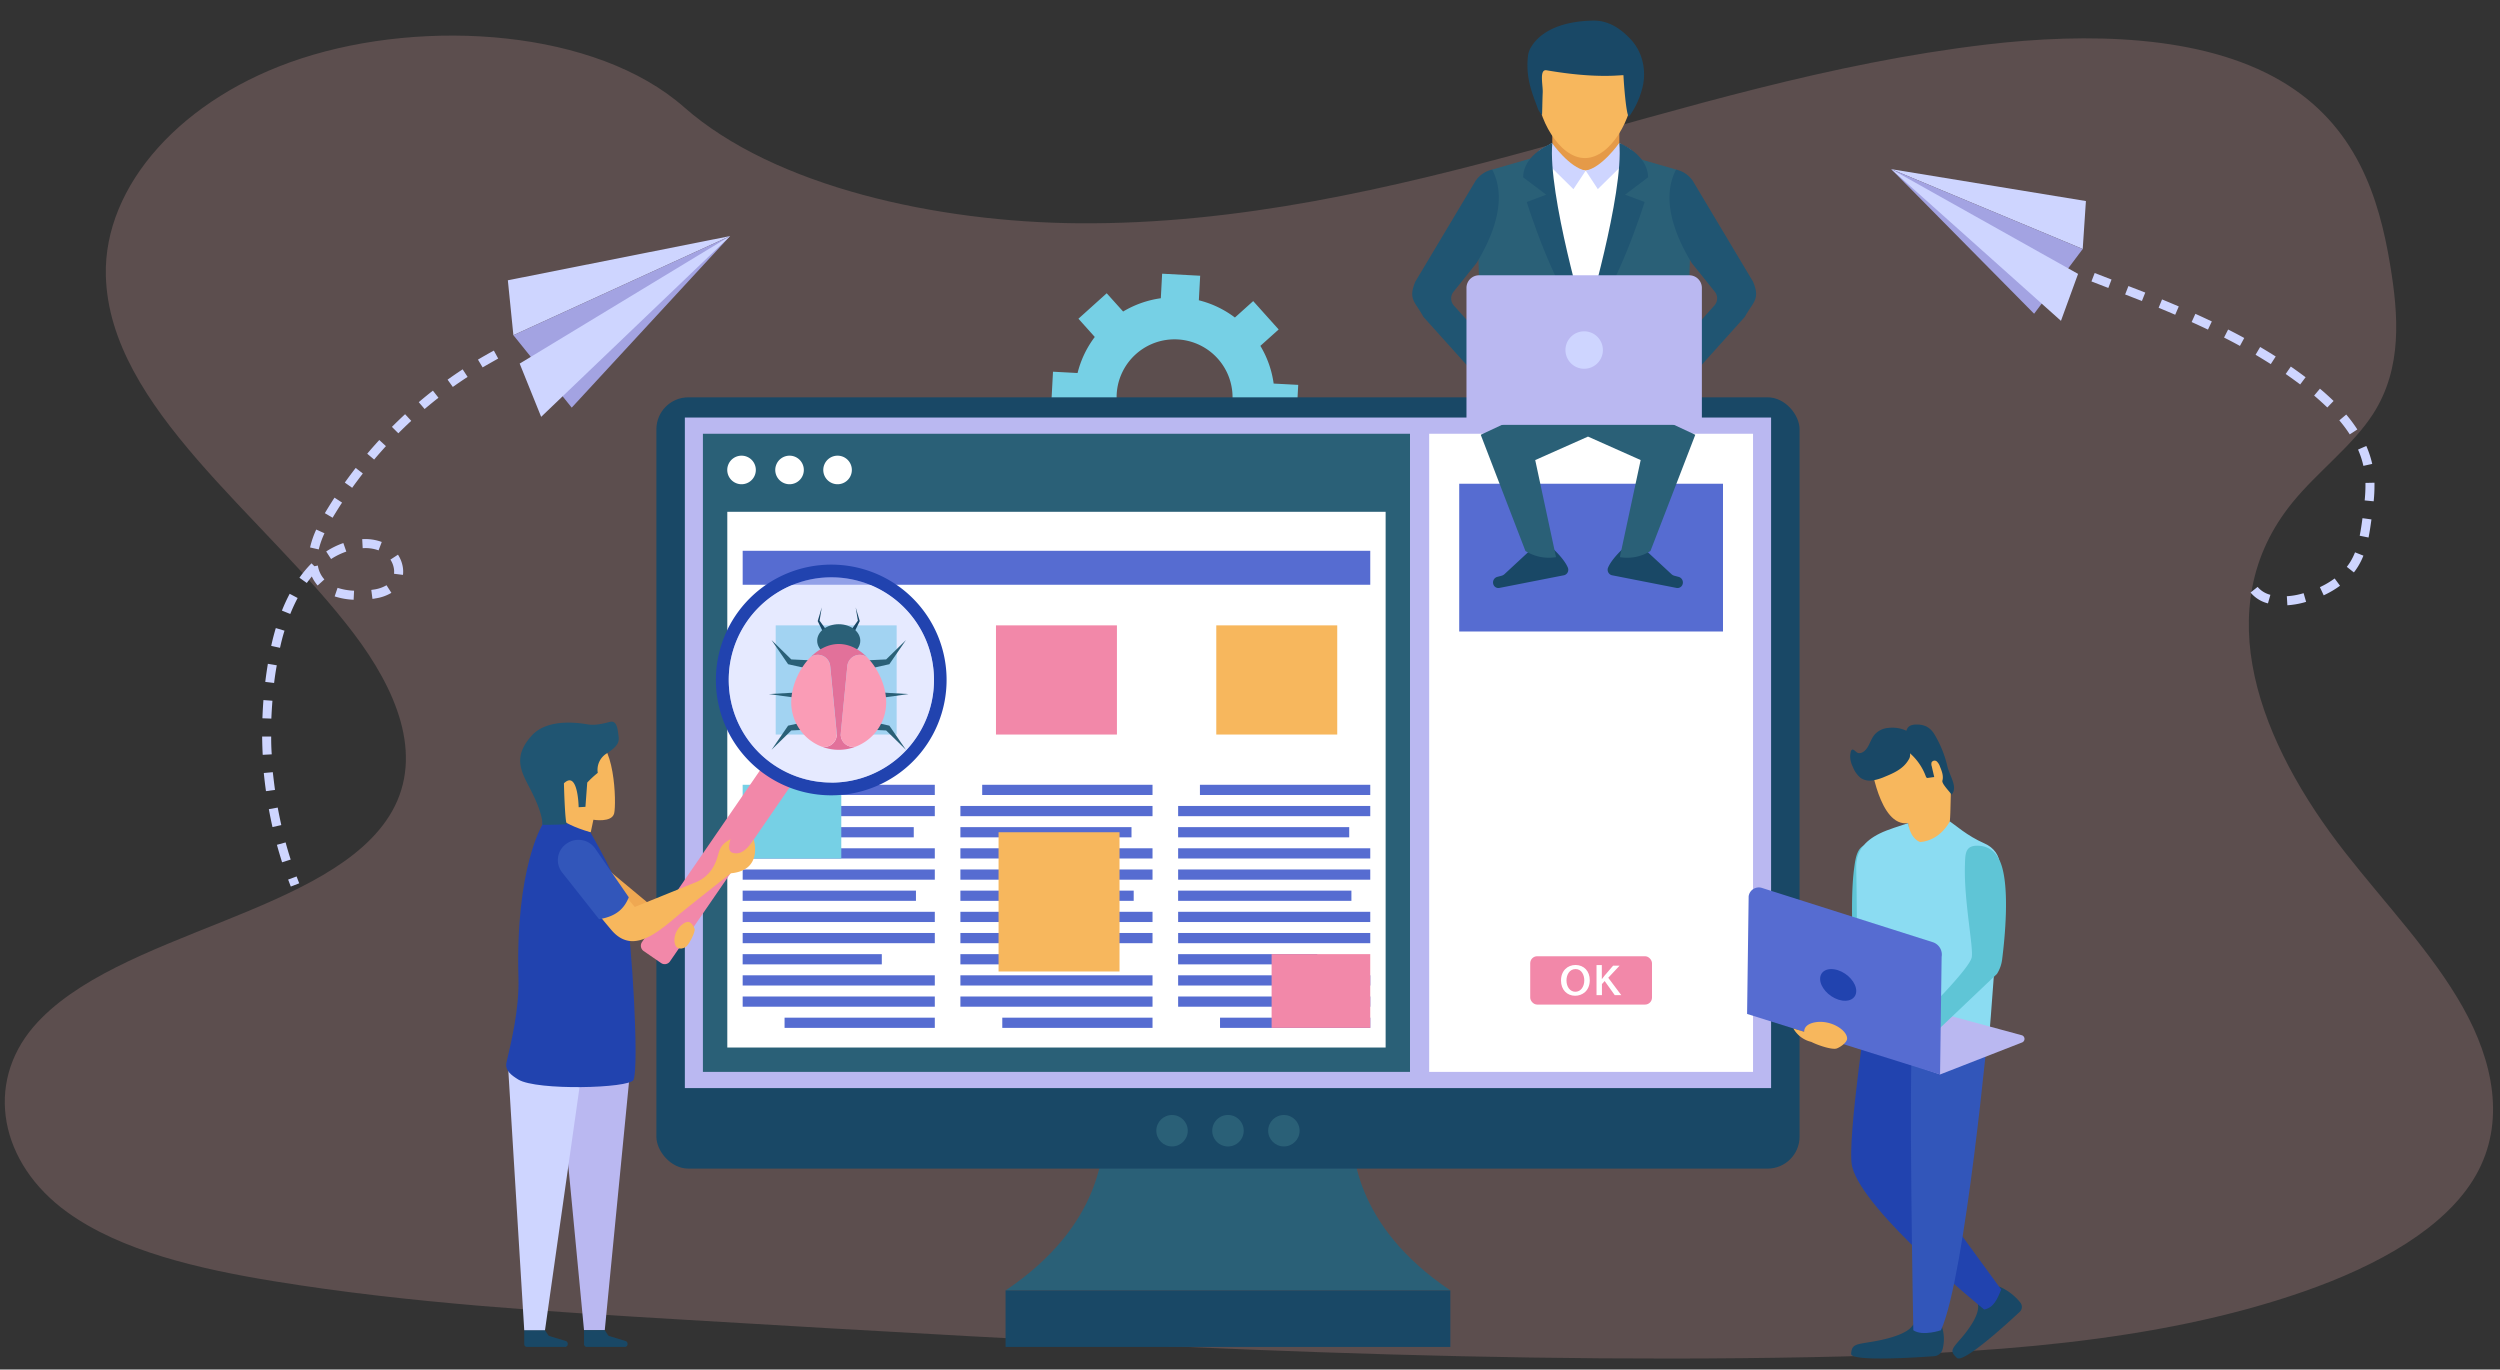 <svg id="ea4daee1-1471-47ea-b430-45615b5b70b9" data-name="Indhold" xmlns="http://www.w3.org/2000/svg" viewBox="0 0 1150 630"><rect x="0" y="0" width="1150" height="630" fill="#333333" stroke="none"/><defs><style>.bfbb54a2-7f4c-4d5f-a32c-8ed75873a1c7{fill:#ffbbbc;opacity:0.2;}.efa8ec66-e32c-4ab3-b688-72d4fe5c3219{fill:#ced5ff;}.bcea73cd-7712-4ae6-a14d-c3d576e6e76e{fill:#a3a3e2;}.e5e3ee65-47f4-43d4-96b1-4f4b6b4a78a4{fill:#76d0e5;}.acc131ac-69b2-4038-9233-7512ff3bef0d{fill:#2a6077;}.a85ebb32-63a2-40d4-b28b-4190e82e97c4{fill:#194866;}.a38c8c7b-a872-4a0e-92b0-90182b574d2d{fill:#bab8f1;}.bf40c7b4-d3c5-4a21-8162-26ec253961bd{fill:#fff;}.fd318870-1ae2-45f7-bbf4-11a2415e5d33{fill:#566cd1;}.e1b80055-8ec3-4247-82bd-d56e544ef52f{fill:#f7b75d;}.a66b0ed3-6832-40d8-8122-aa6d1a52a75a{fill:#f288a9;}.b867afcd-e1ab-46ea-be7d-49d697cad64f{fill:#e59a48;}.fe3565be-b54d-4838-a01a-4c998add17a8{fill:#205572;}.b933df58-d245-4bdc-9a99-74c17e55cd58{fill:#2143af;}.a37a8dec-df36-41e4-9c01-8681f621ad73{fill:#efa852;}.f6b1d9f3-5fa9-48c9-872e-4633b88f9c18{fill:#3256ba;}.b90def35-11a6-415d-9413-e18cb2dd5ad5{opacity:0.5;}.e7475e91-0d5e-47ec-8d19-903608c8fafb{fill:#e2719a;}.ba4f8bf1-2bc6-4760-af3b-4801947763ee{fill:#fa9cb6;}.a49cbaea-dc37-4cd9-bd17-10c1a04ba77b{fill:#5fc5d6;}.bb59a15e-dfd2-4b5d-ab66-95f20b782441{fill:#8bdcf2;}</style></defs><title>sumone</title><path id="a3d7ae8c-6d47-4164-87bf-99e4a5939a76" data-name="svg 1" class="bfbb54a2-7f4c-4d5f-a32c-8ed75873a1c7" d="M314.69,49.31C274.19,13.63,195.86,8.23,138.58,26.89c-54.63,17.79-91,58.26-89.89,100,1.67,60.8,72.6,109.9,114,164.49C182,316.83,195.17,347,180.34,373.21c-27,47.54-127.17,55.21-164.88,99.06C-7,498.42-.34,535.05,31,557.65c24.7,17.81,60.45,26.08,95.14,31.73,62.48,10.19,126.51,14,190.27,17.79,172.25,10.23,345,20.48,517.25,17.12C911.51,622.76,991.42,618,1060,594c33.74-11.81,65.12-29.2,78.89-53.35,13.88-24.36,8-52.47-6-77.36s-35.61-47.51-54-71c-39.34-50.19-63.94-112.69-24.26-161.26,11.39-14,27.59-26,37-40.64,13.55-21.12,11.67-45.47,7.82-68.67-5.11-30.84-15.46-64.25-50.46-84.64-36.37-21.21-89-22.07-135.3-16.59C841.68,29,774.82,49.73,707.42,68.21s-137.88,35.06-211.26,34.5C431.35,102.22,356.34,86,314.69,49.31Z"/><polygon class="efa8ec66-e32c-4ab3-b688-72d4fe5c3219" points="233.61 128.93 335.84 108.59 236.16 154.19 233.61 128.93"/><polygon class="bcea73cd-7712-4ae6-a14d-c3d576e6e76e" points="236.16 154.19 335.84 108.59 262.99 187.51 236.16 154.19"/><polygon class="efa8ec66-e32c-4ab3-b688-72d4fe5c3219" points="239.05 167.25 335.84 108.59 248.93 191.75 239.05 167.25"/><path class="efa8ec66-e32c-4ab3-b688-72d4fe5c3219" d="M133.76,407.82l-1.22-3.22,3.9-1.44,1.2,3.16Zm-4-11.16c-.84-2.67-1.64-5.35-2.38-8.05l4-1.1q1.08,4,2.34,7.89Zm-4.42-16.21c-.61-2.73-1.17-5.48-1.67-8.23l4.08-.74q.75,4,1.65,8.06Zm1.13-17.09-4.12.57q-.59-4.17-1-8.35l4.14-.38C125.81,357.92,126.12,360.64,126.5,363.36ZM125,347l-4.15.22c-.15-2.81-.23-5.6-.26-8.41l4.16,0C124.72,341.52,124.81,344.26,125,347Zm-.13-16.44-4.16-.15c.1-2.79.26-5.59.47-8.38l4.14.31Q125,326.45,124.82,330.56Zm1.27-16.39-4.12-.5c.34-2.78.74-5.56,1.2-8.32l4.1.69C126.82,308.74,126.42,311.45,126.09,314.17ZM128.81,298l-4.06-.89c.59-2.73,1.3-5.48,2.12-8.2l4,1.2C130.05,292.71,129.38,295.35,128.81,298Zm4.72-15.57-3.85-1.55a80.12,80.12,0,0,1,3.57-7.74l3.67,1.94A78,78,0,0,0,133.53,282.41Zm39.07-7.13c-.43.07-.85.14-1.27.19l-.54-4.12,1.11-.17a15.78,15.78,0,0,0,5.9-2l2.24,3.5A19.78,19.78,0,0,1,172.6,275.28Zm-9.93.58a32.34,32.34,0,0,1-8.73-1.54l1.34-3.94a27.66,27.66,0,0,0,7.59,1.32Zm22.7-11.43-4.12-.52a8.54,8.54,0,0,0-.08-2.51,10.58,10.58,0,0,0-1.58-4l3.48-2.27a15,15,0,0,1,2.2,5.57A12.69,12.69,0,0,1,185.37,264.43Zm-39.25,4.88c-.28-.3-.54-.62-.8-1a16.07,16.07,0,0,1-1.88-3.16c-.8,1-1.57,2-2.31,3l-3.39-2.41a51.05,51.05,0,0,1,5.56-6.63l1.33,1.34,1.6-.33,0,.13a12.39,12.39,0,0,0,2.36,5.51c.18.24.4.5.62.75Zm6.19-12.16-2.26-3.49a36.12,36.12,0,0,1,7.89-3.88l1.36,3.93A32.17,32.17,0,0,0,152.31,257.15Zm21.83-4a17.52,17.52,0,0,0-7.3-1l-.23-4.15a21.59,21.59,0,0,1,9,1.29Zm-27.51-.44-4-.9a41.73,41.73,0,0,1,2.84-8.25l3.79,1.72A39.06,39.06,0,0,0,146.63,252.73ZM153,238.16l-3.57-2.1q2.15-3.63,4.44-7.14l3.48,2.27Q155.11,234.63,153,238.16Zm9-13.77-3.39-2.4c1.63-2.3,3.31-4.54,5-6.74l3.29,2.55C165.23,220,163.59,222.15,162,224.39Zm10.09-13-3.17-2.68c1.8-2.14,3.65-4.23,5.55-6.3l3.06,2.81C175.68,207.26,173.86,209.32,172.09,211.41Zm11.13-12.09-2.94-2.94c2-2,4-3.93,6.06-5.83l2.83,3.06C187.14,195.47,185.17,197.37,183.22,199.32Zm12.09-11.16L192.63,185q3.19-2.73,6.51-5.31l2.55,3.27Q198.45,185.51,195.31,188.16Zm13-10.12-2.42-3.37c2.28-1.64,4.58-3.22,6.93-4.76l2.28,3.48C212.78,174.88,210.51,176.44,208.28,178ZM222,169l-2.14-3.57c2.42-1.45,4.85-2.82,7.31-4.16l2,3.66C226.78,166.27,224.4,167.62,222,169Z"/><path class="e5e3ee65-47f4-43d4-96b1-4f4b6b4a78a4" d="M596.24,194.54l.94-17.5-11.3-.6a45.77,45.77,0,0,0-6.11-17.34l8.41-7.55L576.47,138.5l-8.41,7.56a45.94,45.94,0,0,0-16.59-7.93l.61-11.29-17.5-.94-.6,11.29a46.29,46.29,0,0,0-17.34,6.11l-7.56-8.4-13,11.71L503.6,155a45.75,45.75,0,0,0-7.92,16.59l-11.3-.61-.94,17.5,11.31.6a45.44,45.44,0,0,0,6.11,17.34L492.43,214l11.72,13,8.41-7.55a45.73,45.73,0,0,0,16.58,7.93l-.6,11.29,17.5.94.6-11.3A45.6,45.6,0,0,0,564,222.23l7.55,8.41,13-11.71L577,210.52A45.94,45.94,0,0,0,585,193.93ZM538.89,209.4a26.67,26.67,0,1,1,28.05-25.2A26.67,26.67,0,0,1,538.89,209.4Z"/><path class="acc131ac-69b2-4038-9233-7512ff3bef0d" d="M667.17,593.59H462.57c44.34-29.74,46.21-65.09,45-78.62H622.17C621,528.5,622.82,563.85,667.17,593.59Z"/><rect class="a85ebb32-63a2-40d4-b28b-4190e82e97c4" x="462.57" y="593.59" width="204.6" height="26" transform="translate(1129.73 1213.18) rotate(180)"/><rect class="a85ebb32-63a2-40d4-b28b-4190e82e97c4" x="301.94" y="182.77" width="525.86" height="354.79" rx="14.7"/><circle class="acc131ac-69b2-4038-9233-7512ff3bef0d" cx="590.59" cy="520.13" r="7.23"/><path class="acc131ac-69b2-4038-9233-7512ff3bef0d" d="M557.63,520.13a7.24,7.24,0,1,0,7.24-7.24A7.24,7.24,0,0,0,557.63,520.13Z"/><circle class="acc131ac-69b2-4038-9233-7512ff3bef0d" cx="539.14" cy="520.13" r="7.23"/><rect class="a38c8c7b-a872-4a0e-92b0-90182b574d2d" x="315.03" y="192.07" width="499.67" height="308.45"/><rect class="acc131ac-69b2-4038-9233-7512ff3bef0d" x="323.34" y="199.53" width="325.26" height="293.54"/><rect class="bf40c7b4-d3c5-4a21-8162-26ec253961bd" x="657.42" y="199.53" width="148.97" height="293.54"/><rect class="bf40c7b4-d3c5-4a21-8162-26ec253961bd" x="362.76" y="207.22" width="246.43" height="302.83" transform="translate(844.61 -127.33) rotate(90)"/><rect class="fd318870-1ae2-45f7-bbf4-11a2415e5d33" x="561.2" y="468.12" width="69.11" height="4.7" transform="translate(1191.52 940.95) rotate(180)"/><rect class="fd318870-1ae2-45f7-bbf4-11a2415e5d33" x="541.93" y="458.38" width="88.38" height="4.7" transform="translate(1172.25 921.47) rotate(180)"/><rect class="fd318870-1ae2-45f7-bbf4-11a2415e5d33" x="541.93" y="448.65" width="88.38" height="4.7" transform="translate(1172.25 901.99) rotate(180)"/><rect class="fd318870-1ae2-45f7-bbf4-11a2415e5d33" x="541.93" y="438.91" width="64.01" height="4.7"/><rect class="fd318870-1ae2-45f7-bbf4-11a2415e5d33" x="541.93" y="429.17" width="88.38" height="4.7" transform="translate(1172.25 863.04) rotate(180)"/><rect class="fd318870-1ae2-45f7-bbf4-11a2415e5d33" x="541.93" y="419.43" width="88.38" height="4.7" transform="translate(1172.25 843.56) rotate(180)"/><rect class="fd318870-1ae2-45f7-bbf4-11a2415e5d33" x="541.93" y="409.69" width="79.72" height="4.7"/><rect class="fd318870-1ae2-45f7-bbf4-11a2415e5d33" x="541.93" y="399.95" width="88.38" height="4.7" transform="translate(1172.25 804.61) rotate(180)"/><rect class="fd318870-1ae2-45f7-bbf4-11a2415e5d33" x="541.93" y="390.22" width="88.38" height="4.7" transform="translate(1172.25 785.13) rotate(180)"/><rect class="fd318870-1ae2-45f7-bbf4-11a2415e5d33" x="541.93" y="380.48" width="78.71" height="4.7"/><rect class="fd318870-1ae2-45f7-bbf4-11a2415e5d33" x="541.93" y="370.74" width="88.38" height="4.7" transform="translate(1172.25 746.18) rotate(180)"/><rect class="fd318870-1ae2-45f7-bbf4-11a2415e5d33" x="551.97" y="361" width="78.35" height="4.7"/><rect class="fd318870-1ae2-45f7-bbf4-11a2415e5d33" x="461.05" y="468.12" width="69.11" height="4.7" transform="translate(991.21 940.95) rotate(180)"/><rect class="fd318870-1ae2-45f7-bbf4-11a2415e5d33" x="441.78" y="458.38" width="88.38" height="4.7" transform="translate(971.94 921.47) rotate(180)"/><rect class="fd318870-1ae2-45f7-bbf4-11a2415e5d33" x="441.78" y="448.65" width="88.38" height="4.7" transform="translate(971.94 901.99) rotate(180)"/><rect class="fd318870-1ae2-45f7-bbf4-11a2415e5d33" x="441.78" y="438.91" width="64.01" height="4.7"/><rect class="fd318870-1ae2-45f7-bbf4-11a2415e5d33" x="441.78" y="429.17" width="88.38" height="4.7" transform="translate(971.94 863.04) rotate(180)"/><rect class="fd318870-1ae2-45f7-bbf4-11a2415e5d33" x="441.78" y="419.43" width="88.38" height="4.7" transform="translate(971.94 843.56) rotate(180)"/><rect class="fd318870-1ae2-45f7-bbf4-11a2415e5d33" x="441.78" y="409.69" width="79.72" height="4.7"/><rect class="fd318870-1ae2-45f7-bbf4-11a2415e5d33" x="441.78" y="399.95" width="88.38" height="4.7" transform="translate(971.94 804.61) rotate(180)"/><rect class="fd318870-1ae2-45f7-bbf4-11a2415e5d33" x="441.78" y="390.22" width="88.38" height="4.7" transform="translate(971.94 785.13) rotate(180)"/><rect class="fd318870-1ae2-45f7-bbf4-11a2415e5d33" x="441.78" y="380.48" width="78.71" height="4.7"/><rect class="fd318870-1ae2-45f7-bbf4-11a2415e5d33" x="441.78" y="370.74" width="88.38" height="4.7" transform="translate(971.94 746.18) rotate(180)"/><rect class="fd318870-1ae2-45f7-bbf4-11a2415e5d33" x="451.81" y="361" width="78.35" height="4.7"/><rect class="e1b80055-8ec3-4247-82bd-d56e544ef52f" x="459.33" y="382.83" width="55.64" height="64.06" transform="translate(974.31 829.72) rotate(180)"/><rect class="fd318870-1ae2-45f7-bbf4-11a2415e5d33" x="360.89" y="468.12" width="69.11" height="4.7" transform="translate(790.9 940.95) rotate(180)"/><rect class="fd318870-1ae2-45f7-bbf4-11a2415e5d33" x="341.62" y="458.38" width="88.38" height="4.7" transform="translate(771.63 921.47) rotate(180)"/><rect class="fd318870-1ae2-45f7-bbf4-11a2415e5d33" x="341.62" y="448.65" width="88.38" height="4.7" transform="translate(771.63 901.99) rotate(180)"/><rect class="fd318870-1ae2-45f7-bbf4-11a2415e5d33" x="341.62" y="438.91" width="64.01" height="4.7"/><rect class="fd318870-1ae2-45f7-bbf4-11a2415e5d33" x="341.62" y="429.17" width="88.38" height="4.7" transform="translate(771.63 863.04) rotate(180)"/><rect class="fd318870-1ae2-45f7-bbf4-11a2415e5d33" x="341.62" y="419.43" width="88.38" height="4.7" transform="translate(771.63 843.56) rotate(180)"/><rect class="fd318870-1ae2-45f7-bbf4-11a2415e5d33" x="341.62" y="409.69" width="79.72" height="4.7"/><rect class="fd318870-1ae2-45f7-bbf4-11a2415e5d33" x="341.62" y="399.95" width="88.38" height="4.7" transform="translate(771.63 804.61) rotate(180)"/><rect class="fd318870-1ae2-45f7-bbf4-11a2415e5d33" x="341.62" y="390.22" width="88.38" height="4.7" transform="translate(771.63 785.13) rotate(180)"/><rect class="fd318870-1ae2-45f7-bbf4-11a2415e5d33" x="341.62" y="380.48" width="78.71" height="4.7"/><rect class="fd318870-1ae2-45f7-bbf4-11a2415e5d33" x="341.62" y="370.74" width="88.38" height="4.7" transform="translate(771.63 746.18) rotate(180)"/><rect class="fd318870-1ae2-45f7-bbf4-11a2415e5d33" x="351.66" y="361" width="78.35" height="4.7"/><rect class="e1b80055-8ec3-4247-82bd-d56e544ef52f" x="559.48" y="287.68" width="55.64" height="50.22" transform="translate(1174.61 625.57) rotate(180)"/><rect class="a66b0ed3-6832-40d8-8122-aa6d1a52a75a" x="458.15" y="287.68" width="55.64" height="50.22" transform="translate(971.94 625.57) rotate(180)"/><rect class="e5e3ee65-47f4-43d4-96b1-4f4b6b4a78a4" x="356.81" y="287.68" width="55.64" height="50.22" transform="translate(769.27 625.57) rotate(180)"/><rect class="fd318870-1ae2-45f7-bbf4-11a2415e5d33" x="341.62" y="253.37" width="288.69" height="15.63" transform="translate(971.94 522.36) rotate(180)"/><rect class="e5e3ee65-47f4-43d4-96b1-4f4b6b4a78a4" x="341.62" y="361" width="45.37" height="33.92"/><rect class="a66b0ed3-6832-40d8-8122-aa6d1a52a75a" x="584.94" y="438.9" width="45.37" height="33.92"/><path class="bf40c7b4-d3c5-4a21-8162-26ec253961bd" d="M385.28,209.61a6.57,6.57,0,1,0,6.57,6.57A6.57,6.57,0,0,0,385.28,209.61Z"/><path class="bf40c7b4-d3c5-4a21-8162-26ec253961bd" d="M363.2,209.61a6.57,6.57,0,1,0,6.56,6.57A6.57,6.57,0,0,0,363.2,209.61Z"/><path class="bf40c7b4-d3c5-4a21-8162-26ec253961bd" d="M341.12,209.61a6.57,6.57,0,1,0,6.56,6.57A6.56,6.56,0,0,0,341.12,209.61Z"/><rect class="fd318870-1ae2-45f7-bbf4-11a2415e5d33" x="671.24" y="222.52" width="121.34" height="67.97"/><rect class="a66b0ed3-6832-40d8-8122-aa6d1a52a75a" x="703.9" y="439.87" width="56.02" height="22.24" rx="3.21"/><path class="bf40c7b4-d3c5-4a21-8162-26ec253961bd" d="M731.29,450.87c0,5-3.5,7.18-6.74,7.18-3.64,0-6.49-2.68-6.49-7,0-4.5,3-7.16,6.71-7.16C728.66,443.93,731.29,446.75,731.29,450.87Zm-10.71.13c0,3,1.68,5.21,4.08,5.21s4.11-2.21,4.11-5.26c0-2.29-1.14-5.18-4-5.18S720.58,448.46,720.58,451Z"/><path class="bf40c7b4-d3c5-4a21-8162-26ec253961bd" d="M736.84,450.42h0c.34-.48.79-1.06,1.18-1.54l4-4.67H745l-5.21,5.56,6,8h-3l-4.64-6.49-1.26,1.4v5.09H734.4V443.93h2.44Z"/><path class="a85ebb32-63a2-40d4-b28b-4190e82e97c4" d="M741.81,264.68l29.45,5.78a2.44,2.44,0,0,0,2.59-1.33,2.67,2.67,0,0,0-1.8-3.8l-1.88-.5a3.09,3.09,0,0,1-1.25-.68l-12.15-11.26s-5.87,4.67-10.73,0c0,0-4.68,4.36-6.27,8.08A2.6,2.6,0,0,0,741.81,264.68Z"/><path class="a85ebb32-63a2-40d4-b28b-4190e82e97c4" d="M719.11,264.68l-29.45,5.78a2.42,2.42,0,0,1-2.58-1.33,2.66,2.66,0,0,1,1.8-3.8l1.87-.5a3.13,3.13,0,0,0,1.26-.68l12.15-11.26s5.86,4.67,10.73,0c0,0,4.68,4.36,6.26,8.08A2.59,2.59,0,0,1,719.11,264.68Z"/><path class="acc131ac-69b2-4038-9233-7512ff3bef0d" d="M779.83,200l-20.62,53.46a20,20,0,0,1-14.08,2.82l9.58-44.65-24.23-10.8-24.28,10.8,9.57,44.65a20.14,20.14,0,0,1-14.07-2.82L681.14,200l30-14.07h38.62Z"/><path class="acc131ac-69b2-4038-9233-7512ff3bef0d" d="M778.3,91.79,775,189.88H682.44l-3.3-98.09c0-7.54,2.77-9.2,7.27-13.79l42.31-12.19L771,78S778.3,84.25,778.3,91.79Z"/><line class="bf40c7b4-d3c5-4a21-8162-26ec253961bd" x1="747.52" y1="74.45" x2="711.24" y2="74.34"/><path class="bf40c7b4-d3c5-4a21-8162-26ec253961bd" d="M746.19,75.71h-35c-.56,21.36,6.39,46.05,18.14,72.64C741.25,121.77,749.26,96.74,746.19,75.71Z"/><polygon class="b867afcd-e1ab-46ea-be7d-49d697cad64f" points="714.06 36.46 714.06 76.12 729.44 78.49 744.89 76.12 744.89 36.46 714.06 36.46"/><path class="efa8ec66-e32c-4ab3-b688-72d4fe5c3219" d="M751,71.23,735,87l-5.6-8.53c7.52-1.3,15.45-12.71,15.45-12.71C748.38,68.24,752.23,69,751,71.23Z"/><path class="efa8ec66-e32c-4ab3-b688-72d4fe5c3219" d="M707.78,71.23l16,15.79,5.66-8.53c-7.51-1.3-15.51-12.71-15.51-12.71C710.44,68.24,706.59,69,707.78,71.23Z"/><path class="fe3565be-b54d-4838-a01a-4c998add17a8" d="M744.89,65.78s13.17,5.14,13.23,15.78l-10.6,8,9,3.36s-13.43,43.4-27.09,55.41C729.38,148.35,747,89.4,744.89,65.78Z"/><path class="fe3565be-b54d-4838-a01a-4c998add17a8" d="M714.06,65.78s-13.36,5.14-13.41,15.78l10.59,8-8.94,3.36s13.42,43.4,27.08,55.41C729.38,148.35,711.92,89.4,714.06,65.78Z"/><path class="e1b80055-8ec3-4247-82bd-d56e544ef52f" d="M729.06,20.61c-12.18,0-22,8.75-22,20.93s9.87,31.17,22,31.17,22.06-19,22.06-31.17S741.24,20.61,729.06,20.61Z"/><path class="a85ebb32-63a2-40d4-b28b-4190e82e97c4" d="M755.45,27.82a22.55,22.55,0,0,0-5.57-10c-4.44-4.65-10-8.49-17.13-8.34-21.54.43-27.17,10.33-28.06,11.57a10.24,10.24,0,0,0-1.8,4.57,36.79,36.79,0,0,0,1.29,15c.88,3.24,2.17,6.42,3.33,9.61.34.89,1.36,2,1.81,2.92.08,0,.17-7.18.33-10.59s-1.72-10.83,1.79-10.23c24.44,4.23,35.34,1.86,35.36,2.33.08,2.85,1.23,18.45,2.49,19a3.58,3.58,0,0,0,.28-.3,39,39,0,0,0,6.14-13.82A25.37,25.37,0,0,0,755.45,27.82Z"/><path class="fe3565be-b54d-4838-a01a-4c998add17a8" d="M806.39,129.56,778.7,83.22A12.68,12.68,0,0,0,771,78c-7,13.4-.77,29.89,7.21,43L789,134.44a4.93,4.93,0,0,1-.53,6.25l-21.83,24.43c-1.45,5.61.79,9.77,7.8,12l28.2-31.39C806.39,138.82,809.84,137.79,806.39,129.56Z"/><path class="fe3565be-b54d-4838-a01a-4c998add17a8" d="M651.05,129.56l27.69-46.34A12.68,12.68,0,0,1,686.41,78c7,13.4.77,29.89-7.2,43l-10.8,13.48a4.94,4.94,0,0,0,.53,6.25l21.84,24.43c1.44,5.61-.8,9.77-7.8,12l-28.21-31.39C651.05,138.82,647.59,137.79,651.05,129.56Z"/><path class="a38c8c7b-a872-4a0e-92b0-90182b574d2d" d="M777.06,126.63H680.38a5.8,5.8,0,0,0-5.8,5.8v63H782.86v-63A5.8,5.8,0,0,0,777.06,126.63Z"/><path class="efa8ec66-e32c-4ab3-b688-72d4fe5c3219" d="M728.72,152.41a8.61,8.61,0,1,0,8.61,8.61A8.62,8.62,0,0,0,728.72,152.41Z"/><polygon class="a38c8c7b-a872-4a0e-92b0-90182b574d2d" points="290.48 486.1 278.19 611.9 268.65 611.9 256.63 486.1 290.48 486.1"/><path class="a85ebb32-63a2-40d4-b28b-4190e82e97c4" d="M278.19,611.9l1.46,2.2a1.19,1.19,0,0,0,.64.49l7.51,2.29a1.36,1.36,0,0,1,.88,1.33,1.29,1.29,0,0,1-1.18,1.38H269.84a1.3,1.3,0,0,1-1.19-1.38V611.9Z"/><path class="a85ebb32-63a2-40d4-b28b-4190e82e97c4" d="M250.69,611.9l1.45,2.2a1.22,1.22,0,0,0,.64.49l7.51,2.29a1.35,1.35,0,0,1,.89,1.33,1.3,1.3,0,0,1-1.19,1.38H242.33a1.29,1.29,0,0,1-1.18-1.38V611.9Z"/><polygon class="efa8ec66-e32c-4ab3-b688-72d4fe5c3219" points="269.02 482.98 250.7 611.9 241.15 611.9 233.7 490.39 269.02 482.98"/><path class="e1b80055-8ec3-4247-82bd-d56e544ef52f" d="M271.74,382.87l1.22-5.79s8.45,1.45,9.55-2.91.42-35.11-10.91-34.76-27.69,12-26.68,18.71,4.9,17,4.9,17l18.06,7.28Z"/><path class="b933df58-d245-4bdc-9a99-74c17e55cd58" d="M233,488.64c2-8.69,5.91-24.17,5.49-38.86-1.47-50.35,11-70.37,11-70.37l.54-9.07c6.21,3.8,5.64,7.81,21.68,12.53-1-.92,13.67,22.25,16.49,37.51,2.31,12.37,5.88,69.55,3.23,76.36-2,3.93-44.51,5-53-.14C235.2,494.58,232.11,492.41,233,488.64Z"/><path class="fe3565be-b54d-4838-a01a-4c998add17a8" d="M280.58,332.07c-3.42.87-6.83,1.72-10.3,1.13-7.28-1.25-19.39-1.95-25.81,5.31-9.57,10.83-3.85,17.52.82,27.21s4.23,13.69,4.23,13.69c4.12.08,11.21-.25,11.21-.25-.91-1.41-1.32-18.84-1.32-18.84,6.52-6.25,6.77,11,6.77,11l3.12-.18.83-11.16a46.43,46.43,0,0,1,4.84-4.47,8.81,8.81,0,0,1,4.23-9c6.68-4.33,5.53-6.23,5-10.33C283.66,332.36,282.18,331.66,280.58,332.07Z"/><path class="a37a8dec-df36-41e4-9c01-8681f621ad73" d="M297.07,414.52c-7.51-6.23-16.08-13.38-20.32-16.9L271.18,411c4.33,2.06,9.1,3.77,13.26,5.55,8,3.42,15.57,6.73,20.06,8.7l2.79-6.71A16.42,16.42,0,0,1,297.07,414.52Z"/><path class="a66b0ed3-6832-40d8-8122-aa6d1a52a75a" d="M351.43,351.71,295.3,433.37a3,3,0,0,0,.75,4.09L304.1,443a2.94,2.94,0,0,0,4.09-.76l56.13-81.65Z"/><path class="e1b80055-8ec3-4247-82bd-d56e544ef52f" d="M279.08,402.05,292,417.2,319.66,406a16.41,16.41,0,0,0,8.88-8c2.84-5.5,1.11-8.57,7.56-12,0,0-2,5.22.72,6.22s6.13-.06,9.88-6.1c0,0,4.58,14.24-10.53,15.59,0,0-10,7.84-20.68,16.39S292,440.5,281.24,427.8s-13.89-17.61-13.89-17.61Z"/><path class="f6b1d9f3-5fa9-48c9-872e-4633b88f9c18" d="M260.86,387.92l.17-.11a9.39,9.39,0,0,1,12.88,2.7l15.33,22.24c-1.72,4.19-4.78,8.7-13.67,10.07L258.72,401.5A9.17,9.17,0,0,1,260.86,387.92Z"/><path class="e1b80055-8ec3-4247-82bd-d56e544ef52f" d="M316.59,424.06c-2.75,0-6.76,4.46-6.34,9s4.25,3.41,5.51,2.29,4.25-6.68,3.76-8.15S317.66,424.07,316.59,424.06Z"/><path class="b933df58-d245-4bdc-9a99-74c17e55cd58" d="M382.43,259.73a53.06,53.06,0,1,0,53,53A53,53,0,0,0,382.43,259.73Zm0,100.23a47.21,47.21,0,1,1,47.21-47.2A47.19,47.19,0,0,1,382.43,360Z"/><g class="b90def35-11a6-415d-9413-e18cb2dd5ad5"><circle class="efa8ec66-e32c-4ab3-b688-72d4fe5c3219" cx="382.42" cy="312.78" r="47.21"/></g><polygon class="a85ebb32-63a2-40d4-b28b-4190e82e97c4" points="390.91 290.65 392.6 291.62 395.38 285.92 395.49 285.71 395.45 285.57 393.61 279.38 394.62 285.5 390.91 290.65"/><polygon class="a85ebb32-63a2-40d4-b28b-4190e82e97c4" points="380.72 290.65 379.03 291.62 376.25 285.92 376.14 285.71 376.18 285.57 378.02 279.38 377.01 285.5 380.72 290.65"/><polygon class="acc131ac-69b2-4038-9233-7512ff3bef0d" points="400.69 318.29 400.69 321.66 417.94 319.27 400.69 318.29"/><polygon class="acc131ac-69b2-4038-9233-7512ff3bef0d" points="370.95 318.29 370.95 321.66 353.69 319.27 370.95 318.29"/><polygon class="acc131ac-69b2-4038-9233-7512ff3bef0d" points="394.69 303.95 395.99 308.47 408.61 305.65 409.09 305.55 409.26 305.31 416.74 294.43 407.63 303.33 394.69 303.95"/><polygon class="acc131ac-69b2-4038-9233-7512ff3bef0d" points="376.94 303.95 375.64 308.47 363.02 305.65 362.55 305.55 362.37 305.31 354.9 294.43 364 303.33 376.94 303.95"/><polygon class="acc131ac-69b2-4038-9233-7512ff3bef0d" points="376.94 335.39 375.64 330.87 363.02 333.69 362.55 333.79 362.37 334.03 354.9 344.92 364 336.01 376.94 335.39"/><polygon class="acc131ac-69b2-4038-9233-7512ff3bef0d" points="394.69 335.39 395.99 330.87 408.61 333.69 409.09 333.79 409.26 334.03 416.74 344.92 407.63 336.01 394.69 335.39"/><path class="acc131ac-69b2-4038-9233-7512ff3bef0d" d="M375.9,294.73c0-4.19,4.44-7.59,9.92-7.59s9.91,3.4,9.91,7.59-4.44,7.6-9.91,7.6S375.9,298.93,375.9,294.73Z"/><path class="e7475e91-0d5e-47ec-8d19-903608c8fafb" d="M389.16,342.51a5.68,5.68,0,0,1-2.38-5.23l3-30.87a5.75,5.75,0,0,1,9-4.17c-3.62-3.64-8.09-6-12.93-6s-9.32,2.39-12.94,6a5.75,5.75,0,0,1,9,4.17l3,30.87a5.78,5.78,0,0,1-5.74,6.31,5.33,5.33,0,0,1-1-.09,21.45,21.45,0,0,0,15.35,0,5.31,5.31,0,0,1-1,.09A5.77,5.77,0,0,1,389.16,342.51Z"/><path class="ba4f8bf1-2bc6-4760-af3b-4801947763ee" d="M382.47,342.51a5.71,5.71,0,0,0,2.39-5.23l-3-30.87a5.75,5.75,0,0,0-9-4.17c-5.39,5.43-8.9,13.63-8.9,20.84a21.83,21.83,0,0,0,14.16,20.42,5.33,5.33,0,0,0,1,.09A5.74,5.74,0,0,0,382.47,342.51Z"/><path class="ba4f8bf1-2bc6-4760-af3b-4801947763ee" d="M407.65,323.08c0-7.21-3.51-15.41-8.9-20.84a5.75,5.75,0,0,0-9,4.17l-3,30.87a5.68,5.68,0,0,0,2.38,5.23,5.77,5.77,0,0,0,3.36,1.08,5.31,5.31,0,0,0,1-.09A21.81,21.81,0,0,0,407.65,323.08Z"/><path class="e1b80055-8ec3-4247-82bd-d56e544ef52f" d="M896.92,377.84c.45-4.4.3-14,.64-14l-5.3-14-5.65-5.32-10.46-3.88-15.71,9.56s4,30.42,17.28,28.42c.58,10.39,3.46,11.41,6.26,13.82l15.9-2.12S896.46,382.41,896.92,377.84Z"/><path class="a85ebb32-63a2-40d4-b28b-4190e82e97c4" d="M893.17,610s-10.89-3.79-13.59,0-11.67,6.09-18.87,7.27-8.88,1.14-9.19,5.47c-.26,3.59,28.41,1.82,38,1.12a4.33,4.33,0,0,0,4-3A18.05,18.05,0,0,0,893.17,610Z"/><path class="a85ebb32-63a2-40d4-b28b-4190e82e97c4" d="M919.75,591.86s-11.22,3.63-10,7.81-3.32,10.93-7.58,15.88-5.51,5.9-2,9.07c2.89,2.65,22.35-15.06,28.8-21.07a3.14,3.14,0,0,0,.37-4.37A24.89,24.89,0,0,0,919.75,591.86Z"/><path class="b933df58-d245-4bdc-9a99-74c17e55cd58" d="M860,455.37s-10.75,70.43-8,81.34c5.21,20.81,60.73,65.68,60.73,65.68,4.34-.88,6-4.67,7.81-9.22l-40-54.81s3.18-39.13,3.53-39.95,2.59-32,2.59-31.33S860,455.37,860,455.37Z"/><path class="f6b1d9f3-5fa9-48c9-872e-4633b88f9c18" d="M915,468.79H894s-12-6.89-14.1,6.76.23,136.36.23,136.36c4.25,2.91,12.71,0,12.71,0C904.1,587.25,915,468.79,915,468.79Z"/><path class="a49cbaea-dc37-4cd9-bd17-10c1a04ba77b" d="M848,447.72h15a17.92,17.92,0,0,0,2.49-5.59c2.13-9.09,7.17-33.06,4.08-44.39-1.6-5.89-4.76-9.24-8.64-9.43-6.26-.31-7.21,5.11-7.95,10.52-2.22,16.06,0,37.61-1.36,42.25A35.67,35.67,0,0,1,848,447.72Z"/><path class="bb59a15e-dfd2-4b5d-ab66-95f20b782441" d="M853.87,399.05c-.14-7.15,3.53-12.06,10.85-15.67,3.75-1.85,9.52-3.53,13-4.71,1.18,7.63,5.61,8.68,5.61,8.68,9.4-.82,13.59-9.51,13.59-9.51,2.15,1.36,7.92,6.64,15.91,10.12,4.39,1.91,7.09,5.73,7,9.89-.36,26.84-4.75,78.16-4.75,78.16-13.26,6.44-61.76,1.93-61.19-.3C854.29,472.83,854.42,427,853.87,399.05Z"/><path class="a85ebb32-63a2-40d4-b28b-4190e82e97c4" d="M852.33,352.81a12,12,0,0,0,3.62,5.07A7.58,7.58,0,0,0,861.4,359a23.12,23.12,0,0,0,5.48-1.65c4.14-1.7,8.56-3.6,11-7.76a4,4,0,0,0,.71-3.08,26,26,0,0,1,7.27,10.57,1.73,1.73,0,0,0,.44.7.83.83,0,0,0,.6.05c1-.14,1.94-.28,2.85-.39-.39-1.65-.78-3.31-1.14-4.91a3.22,3.22,0,0,1-.09-1.82,1.58,1.58,0,0,1,2.36-.49,5.75,5.75,0,0,1,1.54,2.5c.83,2,1.69,4.28,1.08,6.37-.41,1.5,3.79,5.49,4.21,6.5,3.19-3.64-1.12-8.79-2.08-13.8a51.44,51.44,0,0,0-5.88-14.14,9.3,9.3,0,0,0-3.72-3.52,10,10,0,0,0-4.08-.84,7.6,7.6,0,0,0-3,.42,3.5,3.5,0,0,0-2,2.45,15.18,15.18,0,0,0-8.31-1.32,9.23,9.23,0,0,0-6.54,3.35c-1.19,1.54-1.85,3.52-2.83,5.23s-2.55,3.24-4.33,3c-1-.07-2-1.78-2.86-1.61s-1,2.61-1,3.5A11.69,11.69,0,0,0,852.33,352.81Z"/><path class="a38c8c7b-a872-4a0e-92b0-90182b574d2d" d="M929.87,476.17l-96-26-28.11,14,86.72,30.07,37.75-14.74A1.76,1.76,0,0,0,929.87,476.17Z"/><path class="a49cbaea-dc37-4cd9-bd17-10c1a04ba77b" d="M907,440.35c.85-4.65-3.64-26.19-3.13-42.25.17-5.41,0-9.37,6.35-9.06,3.9.2,7.9,2.08,10.13,8,4.29,11.33,1.79,35.29.62,44.38a16.21,16.21,0,0,1-2.38,6.59l-29.15,27.7s0-5.67-6.78-7C882.62,468.72,906,445.78,907,440.35Z"/><path class="fd318870-1ae2-45f7-bbf4-11a2415e5d33" d="M810.38,408.41l78.7,25a6,6,0,0,1,4.07,6.76l-.72,54.1-88.77-27.86.72-54.1A4.71,4.71,0,0,1,810.38,408.41Z"/><path class="b933df58-d245-4bdc-9a99-74c17e55cd58" d="M845.48,446.3c4.58,1.49,8.34,5.73,8.39,9.47s-3.64,5.56-8.22,4.07-8.34-5.74-8.39-9.48S840.89,444.8,845.48,446.3Z"/><path class="e1b80055-8ec3-4247-82bd-d56e544ef52f" d="M849.67,477.63c.13,1.54-2.44,3.73-4.69,4.63-1.92.83-8.61-1.35-11.82-3a12.82,12.82,0,0,1-8.22-6.17l5,1.54c-.07-1.8,1.16-3.66,5-4.37C842.09,469,849.55,473.78,849.67,477.63Z"/><polygon class="efa8ec66-e32c-4ab3-b688-72d4fe5c3219" points="959.52 92.48 869.97 77.81 958.05 114.54 959.52 92.48"/><polygon class="bcea73cd-7712-4ae6-a14d-c3d576e6e76e" points="958.05 114.54 869.97 77.81 935.69 144.32 958.05 114.54"/><polygon class="efa8ec66-e32c-4ab3-b688-72d4fe5c3219" points="955.91 125.99 869.97 77.81 948.04 147.59 955.91 125.99"/><path class="efa8ec66-e32c-4ab3-b688-72d4fe5c3219" d="M1052.19,278.42l-.24-4.16a32.69,32.69,0,0,0,6.47-1.05l1.24-.35,1.15,4-1.32.37A37.94,37.94,0,0,1,1052.19,278.42Zm-8.93-.86a15.19,15.19,0,0,1-8-5l3.24-2.59a11.31,11.31,0,0,0,5.88,3.64Zm25.64-3.71-1.75-3.76a39.93,39.93,0,0,0,6.79-4l2.47,3.35A43.5,43.5,0,0,1,1068.9,273.85Zm13.89-10.53-3.26-2.57a25.53,25.53,0,0,0,1.69-2.42,28.6,28.6,0,0,0,2.09-4.26l3.86,1.53a30.5,30.5,0,0,1-2.42,4.89A27.91,27.91,0,0,1,1082.79,263.32Zm6.74-16.06-4.07-.82c.54-2.68.92-5.39,1.28-8.08l4.13.57C1090.48,241.7,1090.09,244.5,1089.53,247.26Zm2.36-16.66-4.14-.4c.22-2.27.36-4.53.36-6.8v-1.26l4.15-.09,0,1.35C1092.27,225.6,1092.15,228,1091.89,230.6Zm-4.73-16.3a41.23,41.23,0,0,0-2.46-7.49l3.8-1.67a44.83,44.83,0,0,1,2.72,8.26Zm-6.27-14.49a62.49,62.49,0,0,0-4.8-6.45l3.18-2.68a67.71,67.71,0,0,1,5.11,6.87Zm-10.33-12.37c-2-1.9-4-3.73-6.06-5.47l2.67-3.18c2.15,1.81,4.26,3.7,6.28,5.66Zm-12.48-10.59q-3.28-2.46-6.67-4.82l2.37-3.41q3.43,2.38,6.8,4.91Zm-13.52-9.36c-2.33-1.47-4.67-2.91-7-4.3l2.11-3.58c2.41,1.42,4.79,2.87,7.16,4.37Zm-14.19-8.36q-3.63-2-7.31-3.85l1.88-3.7c2.49,1.27,5,2.56,7.41,3.9Zm-14.71-7.51c-2.48-1.18-5-2.34-7.51-3.48l1.72-3.78c2.53,1.14,5.06,2.32,7.57,3.51Zm-15.07-6.83c-2.53-1.09-5.08-2.16-7.62-3.21l1.57-3.85c2.58,1.07,5.15,2.14,7.69,3.24Zm-15.31-6.33c-2.57-1-5.15-2-7.72-3l1.51-3.88,7.75,3Zm-15.45-6-7.77-3,1.49-3.87,7.75,3Z"/></svg>